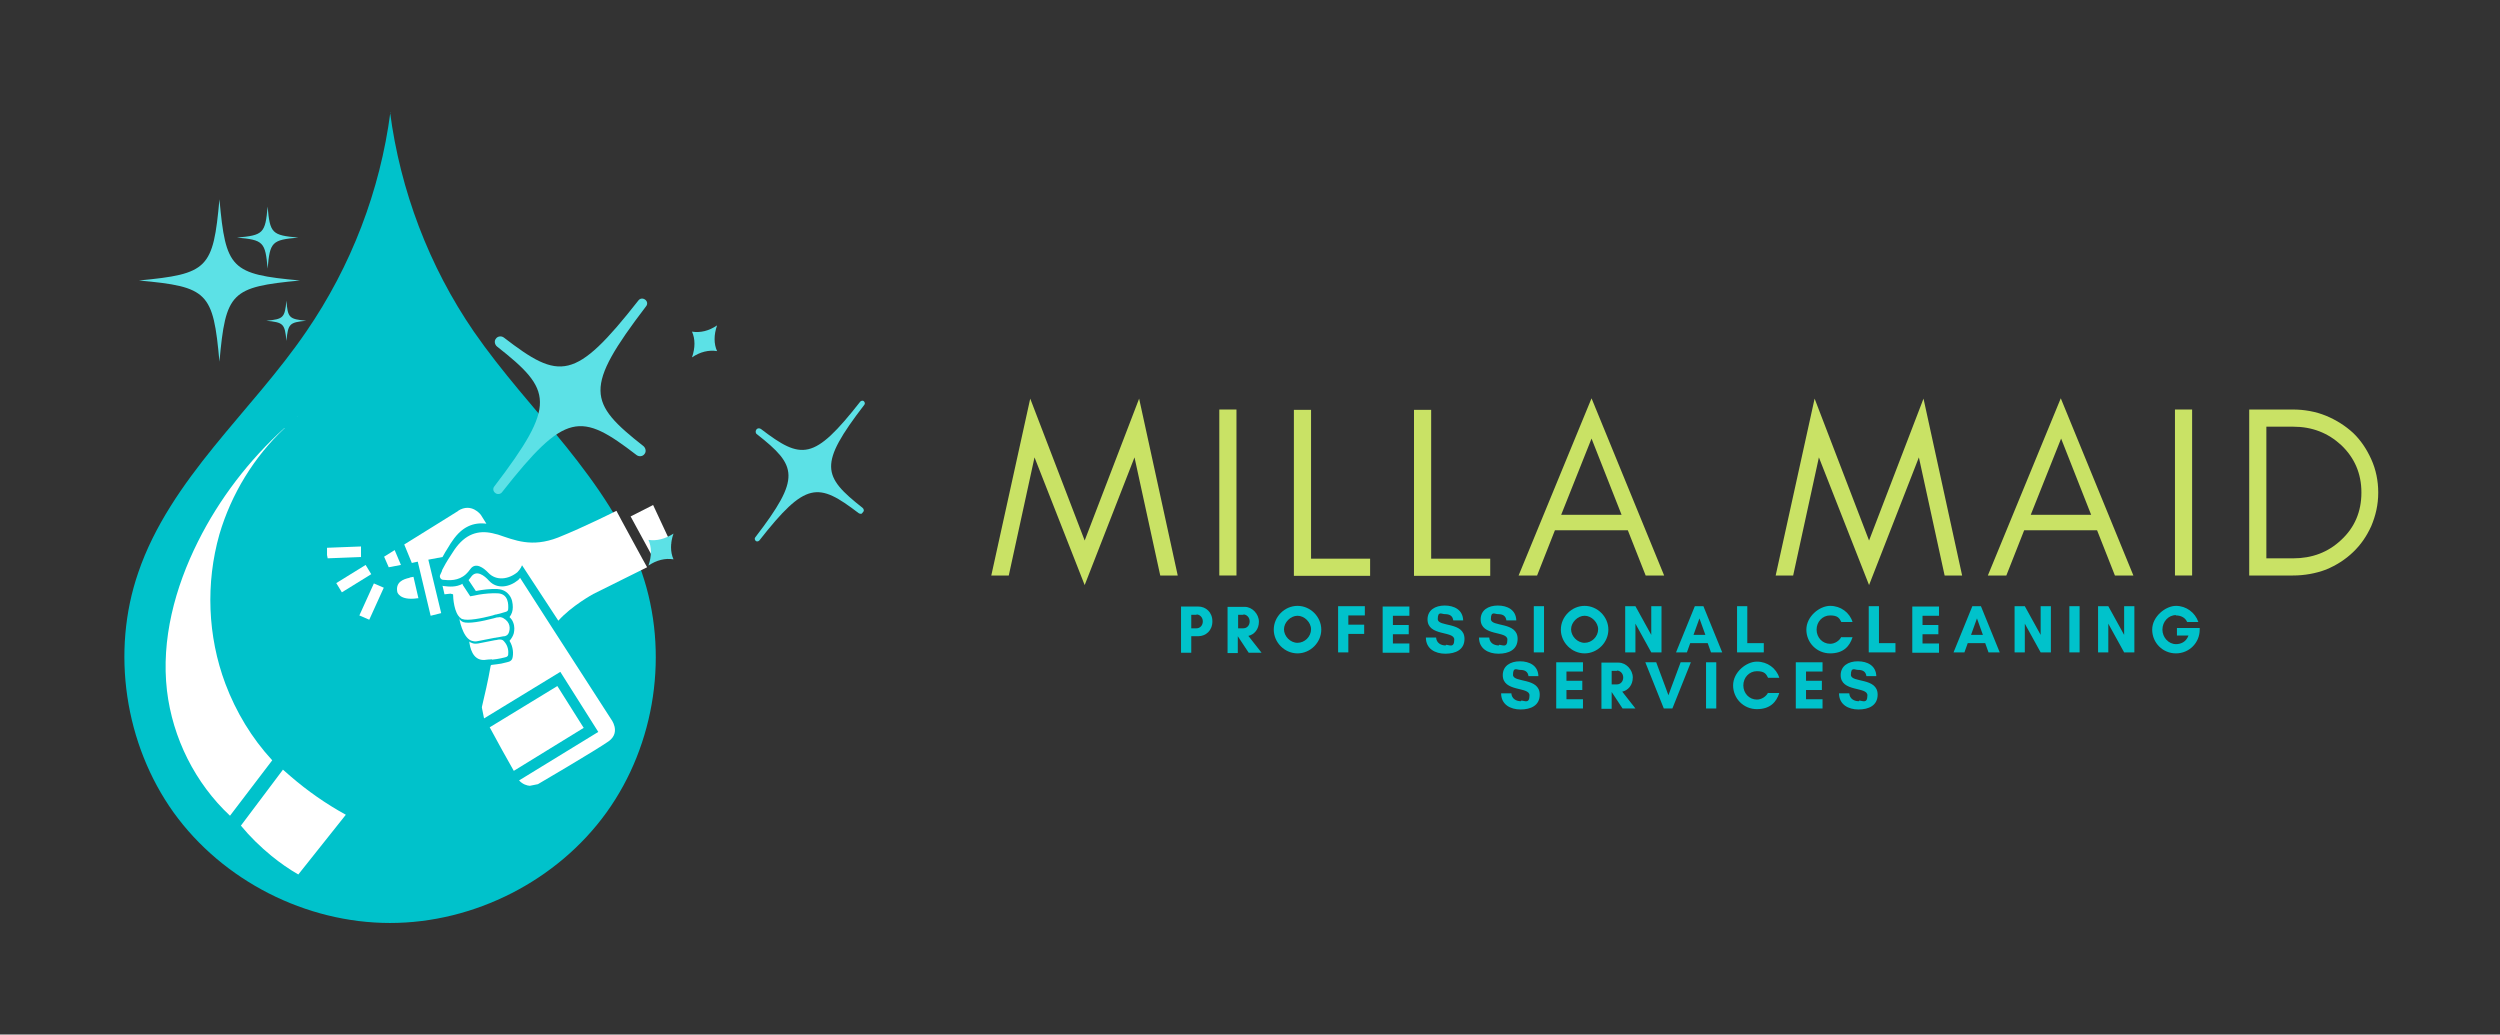 <svg xmlns="http://www.w3.org/2000/svg" xmlns:xlink="http://www.w3.org/1999/xlink" id="Layer_1" data-name="Layer 1" viewBox="0 0 757.6 313.5"><rect x="0" y="0" width="757.6" height="313.5" fill="#333333" stroke="none"/><defs><style>      .cls-1 {        clip-path: url(#clippath-45);      }      .cls-2 {        clip-path: url(#clippath-20);      }      .cls-3 {        clip-path: url(#clippath-11);      }      .cls-4 {        clip-path: url(#clippath-16);      }      .cls-5 {        clip-path: url(#clippath-33);      }      .cls-6 {        clip-path: url(#clippath-47);      }      .cls-7 {        fill: #5ce1e6;      }      .cls-7, .cls-8, .cls-9, .cls-10, .cls-11 {        stroke-width: 0px;      }      .cls-12 {        clip-path: url(#clippath-41);      }      .cls-13 {        clip-path: url(#clippath-32);      }      .cls-14 {        clip-path: url(#clippath-2);      }      .cls-15 {        clip-path: url(#clippath-13);      }      .cls-16 {        clip-path: url(#clippath-37);      }      .cls-17 {        clip-path: url(#clippath-46);      }      .cls-18 {        clip-path: url(#clippath-25);      }      .cls-19 {        clip-path: url(#clippath-15);      }      .cls-20 {        clip-path: url(#clippath-6);      }      .cls-21 {        clip-path: url(#clippath-40);      }      .cls-22 {        clip-path: url(#clippath-26);      }      .cls-8 {        fill: none;      }      .cls-23 {        clip-path: url(#clippath-7);      }      .cls-24 {        clip-path: url(#clippath-21);      }      .cls-25 {        clip-path: url(#clippath-34);      }      .cls-26 {        clip-path: url(#clippath-1);      }      .cls-27 {        clip-path: url(#clippath-4);      }      .cls-28 {        clip-path: url(#clippath-38);      }      .cls-29 {        clip-path: url(#clippath-36);      }      .cls-30 {        clip-path: url(#clippath-27);      }      .cls-31 {        clip-path: url(#clippath-44);      }      .cls-32 {        clip-path: url(#clippath-12);      }      .cls-33 {        clip-path: url(#clippath-24);      }      .cls-34 {        clip-path: url(#clippath-30);      }      .cls-35 {        clip-path: url(#clippath-22);      }      .cls-36 {        clip-path: url(#clippath-9);      }      .cls-37 {        clip-path: url(#clippath-52);      }      .cls-38 {        clip-path: url(#clippath);      }      .cls-9 {        fill: #00c2cb;      }      .cls-39 {        clip-path: url(#clippath-50);      }      .cls-40 {        clip-path: url(#clippath-48);      }      .cls-41 {        clip-path: url(#clippath-39);      }      .cls-42 {        clip-path: url(#clippath-19);      }      .cls-43 {        clip-path: url(#clippath-31);      }      .cls-44 {        clip-path: url(#clippath-54);      }      .cls-45 {        clip-path: url(#clippath-3);      }      .cls-46 {        clip-path: url(#clippath-43);      }      .cls-47 {        clip-path: url(#clippath-8);      }      .cls-48 {        clip-path: url(#clippath-55);      }      .cls-10 {        fill: #fff;      }      .cls-49 {        clip-path: url(#clippath-29);      }      .cls-50 {        clip-path: url(#clippath-18);      }      .cls-51 {        clip-path: url(#clippath-14);      }      .cls-52 {        clip-path: url(#clippath-17);      }      .cls-53 {        clip-path: url(#clippath-5);      }      .cls-11 {        fill: #c9e265;      }      .cls-54 {        clip-path: url(#clippath-42);      }      .cls-55 {        clip-path: url(#clippath-10);      }      .cls-56 {        clip-path: url(#clippath-23);      }      .cls-57 {        clip-path: url(#clippath-56);      }      .cls-58 {        clip-path: url(#clippath-53);      }      .cls-59 {        clip-path: url(#clippath-49);      }      .cls-60 {        clip-path: url(#clippath-51);      }      .cls-61 {        clip-path: url(#clippath-28);      }      .cls-62 {        clip-path: url(#clippath-35);      }    </style><clipPath id="clippath"><rect class="cls-8" x="42.1" y="60.4" width="50.8" height="49.3"></rect></clipPath><clipPath id="clippath-1"><rect class="cls-8" x="37" y="33.6" width="162.2" height="246.3"></rect></clipPath><clipPath id="clippath-2"><rect class="cls-8" x="147.8" y="206.9" width="30.8" height="28.7"></rect></clipPath><clipPath id="clippath-3"><rect class="cls-8" x="105.4" y="150.2" width="103.2" height="87.8" transform="translate(-35.3 34.9) rotate(-11.4)"></rect></clipPath><clipPath id="clippath-4"><rect class="cls-8" x="105.2" y="150.3" width="103.2" height="87.8" transform="translate(-35.3 34.8) rotate(-11.4)"></rect></clipPath><clipPath id="clippath-5"><rect class="cls-8" x="141.7" y="192.5" width="14.4" height="8.2"></rect></clipPath><clipPath id="clippath-6"><rect class="cls-8" x="105.4" y="150.2" width="103.2" height="87.8" transform="translate(-35.3 34.9) rotate(-11.4)"></rect></clipPath><clipPath id="clippath-7"><rect class="cls-8" x="105.2" y="150.3" width="103.2" height="87.8" transform="translate(-35.3 34.8) rotate(-11.4)"></rect></clipPath><clipPath id="clippath-8"><rect class="cls-8" x="137.6" y="186.3" width="18.5" height="8.2"></rect></clipPath><clipPath id="clippath-9"><rect class="cls-8" x="105.4" y="150.2" width="103.2" height="87.8" transform="translate(-35.3 34.9) rotate(-11.4)"></rect></clipPath><clipPath id="clippath-10"><rect class="cls-8" x="105.2" y="150.3" width="103.2" height="87.8" transform="translate(-35.3 34.8) rotate(-11.4)"></rect></clipPath><clipPath id="clippath-11"><rect class="cls-8" x="131.4" y="153.5" width="65.7" height="34.9"></rect></clipPath><clipPath id="clippath-12"><rect class="cls-8" x="105.4" y="150.2" width="103.2" height="87.8" transform="translate(-35.3 34.9) rotate(-11.4)"></rect></clipPath><clipPath id="clippath-13"><rect class="cls-8" x="105.2" y="150.3" width="103.2" height="87.8" transform="translate(-35.3 34.8) rotate(-11.4)"></rect></clipPath><clipPath id="clippath-14"><rect class="cls-8" x="115" y="165.8" width="8.2" height="6.2"></rect></clipPath><clipPath id="clippath-15"><rect class="cls-8" x="105.4" y="150.2" width="103.2" height="87.8" transform="translate(-35.3 34.9) rotate(-11.4)"></rect></clipPath><clipPath id="clippath-16"><rect class="cls-8" x="105.2" y="150.3" width="103.2" height="87.8" transform="translate(-35.3 34.8) rotate(-11.4)"></rect></clipPath><clipPath id="clippath-17"><rect class="cls-8" x="121.1" y="153.5" width="26.7" height="34.9"></rect></clipPath><clipPath id="clippath-18"><rect class="cls-8" x="105.4" y="150.2" width="103.2" height="87.8" transform="translate(-35.3 34.9) rotate(-11.4)"></rect></clipPath><clipPath id="clippath-19"><rect class="cls-8" x="105.2" y="150.3" width="103.2" height="87.8" transform="translate(-35.3 34.8) rotate(-11.4)"></rect></clipPath><clipPath id="clippath-20"><rect class="cls-8" x="190.9" y="151.4" width="14.4" height="16.4"></rect></clipPath><clipPath id="clippath-21"><rect class="cls-8" x="105.4" y="150.2" width="103.2" height="87.8" transform="translate(-35.3 34.9) rotate(-11.4)"></rect></clipPath><clipPath id="clippath-22"><rect class="cls-8" x="105.2" y="150.3" width="103.2" height="87.8" transform="translate(-35.3 34.8) rotate(-11.4)"></rect></clipPath><clipPath id="clippath-23"><rect class="cls-8" x="98.5" y="163.8" width="12.3" height="6.2"></rect></clipPath><clipPath id="clippath-24"><rect class="cls-8" x="105.4" y="150.2" width="103.2" height="87.8" transform="translate(-35.3 34.9) rotate(-11.4)"></rect></clipPath><clipPath id="clippath-25"><rect class="cls-8" x="105.2" y="150.3" width="103.2" height="87.8" transform="translate(-35.3 34.8) rotate(-11.4)"></rect></clipPath><clipPath id="clippath-26"><polygon class="cls-8" points="109.3 163.8 98.4 166.1 99.4 171 110.4 168.8 109.3 163.8"></polygon></clipPath><clipPath id="clippath-27"><polygon class="cls-8" points="109.3 163.8 98.5 166 99.5 171 110.4 168.8 109.3 163.8"></polygon></clipPath><clipPath id="clippath-28"><rect class="cls-8" x="100.6" y="169.9" width="12.3" height="10.3"></rect></clipPath><clipPath id="clippath-29"><rect class="cls-8" x="105.4" y="150.2" width="103.2" height="87.8" transform="translate(-35.3 34.9) rotate(-11.4)"></rect></clipPath><clipPath id="clippath-30"><rect class="cls-8" x="105.2" y="150.3" width="103.2" height="87.8" transform="translate(-35.3 34.8) rotate(-11.4)"></rect></clipPath><clipPath id="clippath-31"><rect class="cls-8" x="108.8" y="176.1" width="8.2" height="12.3"></rect></clipPath><clipPath id="clippath-32"><rect class="cls-8" x="105.4" y="150.2" width="103.2" height="87.8" transform="translate(-35.3 34.9) rotate(-11.4)"></rect></clipPath><clipPath id="clippath-33"><rect class="cls-8" x="105.2" y="150.3" width="103.2" height="87.8" transform="translate(-35.3 34.8) rotate(-11.4)"></rect></clipPath><clipPath id="clippath-34"><rect class="cls-8" x="119.1" y="174" width="8.2" height="8.2"></rect></clipPath><clipPath id="clippath-35"><rect class="cls-8" x="105.4" y="150.2" width="103.2" height="87.8" transform="translate(-35.3 34.9) rotate(-11.4)"></rect></clipPath><clipPath id="clippath-36"><rect class="cls-8" x="105.2" y="150.3" width="103.2" height="87.8" transform="translate(-35.3 34.8) rotate(-11.4)"></rect></clipPath><clipPath id="clippath-37"><rect class="cls-8" x="141.7" y="172" width="45.2" height="67.7"></rect></clipPath><clipPath id="clippath-38"><rect class="cls-8" x="105.4" y="150.2" width="103.2" height="87.8" transform="translate(-35.3 34.9) rotate(-11.4)"></rect></clipPath><clipPath id="clippath-39"><rect class="cls-8" x="105.2" y="150.3" width="103.2" height="87.8" transform="translate(-35.3 34.8) rotate(-11.4)"></rect></clipPath><clipPath id="clippath-40"><polygon class="cls-8" points="176 167.2 138 174.8 151.2 240.1 189.2 232.5 176 167.2"></polygon></clipPath><clipPath id="clippath-41"><polygon class="cls-8" points="176 167.2 138 174.8 151.2 240 189.2 232.4 176 167.2"></polygon></clipPath><clipPath id="clippath-42"><rect class="cls-8" x="133.4" y="176.1" width="22.6" height="12.3"></rect></clipPath><clipPath id="clippath-43"><rect class="cls-8" x="105.4" y="150.2" width="103.2" height="87.8" transform="translate(-35.3 34.9) rotate(-11.4)"></rect></clipPath><clipPath id="clippath-44"><rect class="cls-8" x="105.2" y="150.3" width="103.2" height="87.8" transform="translate(-35.3 34.8) rotate(-11.4)"></rect></clipPath><clipPath id="clippath-45"><rect class="cls-8" x="147.8" y="89.9" width="49.3" height="61.6"></rect></clipPath><clipPath id="clippath-46"><rect class="cls-8" x="157.3" y="73" width="90.8" height="120.1" transform="translate(-26.7 211.7) rotate(-52.2)"></rect></clipPath><clipPath id="clippath-47"><rect class="cls-8" x="157.3" y="73" width="90.8" height="120.1" transform="translate(-26.7 211.7) rotate(-52.2)"></rect></clipPath><clipPath id="clippath-48"><rect class="cls-8" x="227.9" y="120.6" width="34.9" height="45.2"></rect></clipPath><clipPath id="clippath-49"><rect class="cls-8" x="157.3" y="73" width="90.8" height="120.1" transform="translate(-26.7 211.7) rotate(-52.2)"></rect></clipPath><clipPath id="clippath-50"><rect class="cls-8" x="157.3" y="73" width="90.8" height="120.1" transform="translate(-26.7 211.7) rotate(-52.2)"></rect></clipPath><clipPath id="clippath-51"><rect class="cls-8" x="195" y="161.7" width="10.3" height="10.3"></rect></clipPath><clipPath id="clippath-52"><rect class="cls-8" x="157.3" y="73" width="90.8" height="120.1" transform="translate(-26.7 211.7) rotate(-52.2)"></rect></clipPath><clipPath id="clippath-53"><rect class="cls-8" x="157.3" y="73" width="90.8" height="120.1" transform="translate(-26.7 211.7) rotate(-52.2)"></rect></clipPath><clipPath id="clippath-54"><rect class="cls-8" x="209.4" y="98.1" width="8.2" height="10.3"></rect></clipPath><clipPath id="clippath-55"><rect class="cls-8" x="157.3" y="73" width="90.8" height="120.1" transform="translate(-26.7 211.7) rotate(-52.2)"></rect></clipPath><clipPath id="clippath-56"><rect class="cls-8" x="157.3" y="73" width="90.8" height="120.1" transform="translate(-26.7 211.7) rotate(-52.2)"></rect></clipPath></defs><g class="cls-38"><path class="cls-7" d="M90.9,85c-20.9,2-22.5,3.5-24.4,24.6-1.9-21.1-3.5-22.7-24.4-24.6,20.9-2,22.5-3.5,24.4-24.6,1.9,21.1,3.5,22.7,24.4,24.6ZM81.1,81.4c.7-8.1,1.3-8.7,9.3-9.4-8-.7-8.6-1.3-9.3-9.4-.7,8.1-1.3,8.7-9.3,9.4,8,.7,8.6,1.3,9.3,9.4ZM86.8,91.1c-.5,5.2-.9,5.6-6.1,6.1,5.2.5,5.6.9,6.1,6.1.5-5.2.9-5.6,6-6.1-5.2-.5-5.6-.9-6-6.1Z"></path></g><g class="cls-26"><path class="cls-9" d="M118.3,34c-3.1,23.8-11.9,46.7-25.5,66.5-8.4,12.3-18.6,23.3-28,34.9-9.4,11.6-18.1,24-22.9,38.1-8.3,24-4.1,52,10.7,72.7,14.9,20.7,40.1,33.5,65.6,33.5s50.7-12.8,65.6-33.5c14.9-20.7,19-48.6,10.7-72.7-4.9-14.1-13.6-26.5-22.9-38.1-9.4-11.6-19.5-22.6-28-34.9-13.6-19.8-22.3-42.8-25.4-66.5Z"></path></g><path class="cls-10" d="M92.2,124.6c-2.1,1.6-4.1,3.3-6,5.1,1.9-1.8,3.9-3.5,6-5.1ZM86.2,129.7c-10.7,9.7-19.7,21.4-26.2,34.4-7,14-11.2,29.7-9.4,45.2,1.7,14.3,8.5,28,19.1,37.9l12.8-16.8c-6.2-6.7-11-14.7-14.2-23.2-5.4-14.4-6-30.5-1.8-45.3,3.6-12.2,10.5-23.5,19.8-32.2ZM85.7,233.3l-12.7,16.9c2.8,3.4,5.9,6.4,9.3,9.2,2.6,2.1,5.3,4,8.1,5.6l14.4-18.1c-6-3.3-11.6-7.2-16.8-11.7-.8-.7-1.5-1.3-2.3-2Z"></path><g class="cls-14"><g class="cls-45"><g class="cls-27"><path class="cls-10" d="M177,220.5l-21.3,13.1h0c-1.9-3.3-5.1-9.1-7.3-13.2l20.5-12.5,8,12.7"></path></g></g></g><g class="cls-53"><g class="cls-20"><g class="cls-23"><path class="cls-10" d="M149.1,199.8c-.7,0-1.6.1-2.4.2-3.6.1-4.3-4-4.5-5.6.2.2.4.3.7.4.6.3,1.2.3,2,.2,1.1-.2,3.2-.6,5.1-1,.5,0,.9-.2,1.3-.2h0c.5,0,1,0,1.4.5,1.4,1.5,1.4,3.2,1.3,4.1,0,.3-.3.6-.6.7-.7.2-2.2.6-4.3.8"></path></g></g></g><g class="cls-47"><g class="cls-36"><g class="cls-55"><path class="cls-10" d="M139.3,187.7c.2.2.3.4.5.5.2.1.3.2.5.3,1.6.6,5.8-.2,9.2-1.1.4-.1.8-.2,1.1-.3.1,0,.2,0,.3,0,.6-.2,1.2,0,1.6.2,2.3,1.3,2.1,3.3,1.7,4.4-.2.6-.7,1-1.3,1.1-.5,0-1.1.2-1.8.3-.4,0-.9.2-1.3.2-1.9.4-4.1.8-5.1,1-.7.2-1.4,0-2-.2-2.6-1.2-3.5-6.5-3.6-7.1,0,0,0,.3.1.6"></path></g></g></g><g class="cls-3"><g class="cls-32"><g class="cls-15"><path class="cls-10" d="M133.9,172.9c.6-1.2,1.5-2.8,2.7-4.6.3-.5.7-1.1,1.1-1.7,3.3-4.8,7.2-6,11.6-5,.5.1,1,.3,1.6.4,5.1,1.7,10.2,4,18.2.9,8-3.2,17.7-8.1,17.7-8.1l1.6,3,6.2,11.4,1.5,2.7-16.3,8.1s-6.6,3.6-10.6,8.1l-11-16.8s-.4,1.1-1.4,2.1c-2.7,2.2-6.4,2.7-8.8.2-1.4-1.5-3.9-3.4-5.5-1.1-.4.6-.9,1.1-1.3,1.5-2.3,2.1-5.1,1.9-7,1.7-.7-.1-1.1-.9-.8-1.5.2-.4.4-.8.6-1.3"></path></g></g></g><g class="cls-51"><g class="cls-19"><g class="cls-4"><path class="cls-10" d="M121.5,171.2l-3.7.7-1.4-3.2s1.3-.8,3.2-2l1.9,4.5"></path></g></g></g><g class="cls-52"><g class="cls-50"><g class="cls-42"><path class="cls-10" d="M138.8,154.8c4.1-2.6,6.9,1.2,6.9,1.2l1.7,2.7c-3.9-.5-7.4.9-10.3,5.2-.4.6-.8,1.1-1.1,1.7-.8,1.2-1.4,2.3-1.9,3.2l-4.3.8h0l3.9,16.2-3.2.8-3.9-16.4-1.8.4h0c0,0-2.3-5.6-2.3-5.6,5.7-3.5,13.8-8.6,16.4-10.2"></path></g></g></g><g class="cls-2"><g class="cls-24"><g class="cls-35"><path class="cls-10" d="M197.9,153l5.5,11.8-6.1,3.1-6.2-11.4,6.7-3.4"></path></g></g></g><g class="cls-56"><g class="cls-33"><g class="cls-18"><g class="cls-22"><g class="cls-30"><path class="cls-10" d="M99.1,169.2v-3.2c-.1,0,10.3-.4,10.3-.4v3.2c.1,0-10.3.4-10.3.4"></path></g></g></g></g></g><g class="cls-61"><g class="cls-49"><g class="cls-34"><path class="cls-10" d="M112.5,174l-8.9,5.5-1.7-2.8,8.9-5.5,1.7,2.8"></path></g></g></g><g class="cls-43"><g class="cls-13"><g class="cls-5"><path class="cls-10" d="M116.3,178.1l-4.4,9.7-3-1.3,4.4-9.7,3,1.3"></path></g></g></g><g class="cls-25"><g class="cls-62"><g class="cls-29"><path class="cls-10" d="M124.2,175l1.1-.2,1.5,6.5h-.3c-5.5.8-6.1-1.9-6.1-1.9-.6-3,1.8-3.9,3.7-4.3"></path></g></g></g><g class="cls-16"><g class="cls-28"><g class="cls-41"><g class="cls-21"><g class="cls-12"><path class="cls-10" d="M148.9,201.5c1.2-.1,2.2-.3,3-.4,1.5-.3,2.3-.6,2.4-.6.5-.2.9-.6,1-1.1.3-1.2.3-3.3-.9-5.2.6-.7,1.1-1.5,1.3-2.3.2-.9.3-2.1-.2-3.3-.2-.6-.6-1.1-1.1-1.6h0c.7-.9,1-1.9,1-3s-.2-2.6-1.1-3.7c-.6-.8-1.7-1.7-3.6-1.8-2.1-.1-4.5.2-6.5.6l-2.2-3.3c.2-.3.5-.6.7-.9,1.6-2.4,4.1-.5,5.5,1.1,2.4,2.6,6.1,2,8.8-.2.2-.2.5-.5.6-.7l9.7,15.1,17.8,27.6s3.2,4-.6,6.8c-3.8,2.7-22.1,13.4-22.1,13.4,0,0-2.9.9-5.1-1.5l24-14.7-11.5-18.2-23.1,14.1h0c-.7-1.3-.9-2.8-.5-4.2.6-2.6,1.7-7.1,2.5-11.8"></path></g></g></g></g></g><g class="cls-54"><g class="cls-46"><g class="cls-31"><path class="cls-10" d="M140.2,177.2l2.3,3.5c.7-.1,1.6-.3,2.6-.5h0c0,.1,0,0,0,0,1.8-.3,3.9-.5,5.8-.4,3.2.2,3.2,3.4,3.1,4.8,0,.4-.3.7-.7.8-.6.2-1.7.5-2.9.8-.4,0-.7.2-1.1.3-3.4.9-7.6,1.7-9.2,1.1-.2,0-.3-.2-.5-.3-2-1.4-2.3-6.1-2.3-7.2t0,0l-.8-.2-1.8.2-.6-2.6c.1,0,.2.1.4.1,1.6.2,3.7.4,5.7-.7"></path></g></g></g><g class="cls-1"><g class="cls-17"><g class="cls-6"><path class="cls-7" d="M195,135.2c-16.8-13.2-18.2-17.5.8-42.4.5-.6.4-1.5-.3-2s-1.5-.4-2,.2c-19.3,24.6-23.9,24.3-40.8,11.3-.8-.6-1.9-.4-2.4.3-.6.7-.4,1.8.3,2.4,16.8,13.2,18.2,17.5-.8,42.4-.5.6-.4,1.5.3,2,.6.5,1.5.4,2-.2,19.3-24.6,23.9-24.3,40.8-11.3.8.6,1.9.4,2.4-.3.6-.7.4-1.8-.3-2.4Z"></path></g></g></g><g class="cls-40"><g class="cls-59"><g class="cls-39"><path class="cls-7" d="M261.4,153.9c-12.2-9.6-13.4-13.1.5-31.2.3-.3.2-.8-.1-1.1-.3-.3-.8-.2-1.1.1-14.1,18-17.8,17.7-30.1,8.3-.4-.3-1.1-.3-1.4.2-.3.4-.3,1.1.2,1.4,12.2,9.6,13.4,13.1-.5,31.2-.3.3-.2.8.1,1.1.3.3.8.2,1.1-.1,14.1-18,17.8-17.7,30.1-8.3.4.3,1.1.3,1.4-.2.3-.4.2-1.1-.2-1.4Z"></path></g></g></g><g class="cls-60"><g class="cls-37"><g class="cls-58"><path class="cls-7" d="M204.1,161.7c-2.5,1.6-5.1,2.3-7.6,1.9,1,2.2,1,5,0,7.8,2.5-1.7,5.1-2.3,7.6-1.9-1-2.2-1-5,0-7.8Z"></path></g></g></g><g class="cls-44"><g class="cls-48"><g class="cls-57"><path class="cls-7" d="M209.7,108.3c2.5-1.7,5.1-2.3,7.6-1.9-1-2.2-1-4.9,0-7.8-2.5,1.7-5.1,2.3-7.6,1.9,1,2.2,1,4.9,0,7.8Z"></path></g></g></g><path class="cls-11" d="M351.7,174.4h5.2l-11.7-53.6-16.5,43-16.5-43-11.8,53.6h5.3l7.8-35.8,15.2,38.7,15.1-38.7,7.8,35.8Z"></path><path class="cls-11" d="M374.7,174.4v-50.3h-5.2v50.3h5.2Z"></path><path class="cls-11" d="M397.3,169.3v-45.1h-5.2v50.3h23.1v-5.2h-18Z"></path><path class="cls-11" d="M433.7,169.3v-45.1h-5.2v50.3h23.1v-5.2h-18Z"></path><path class="cls-11" d="M473.1,156l9.2-23.1,9.1,23.1h-18.3ZM504.3,174.4l-22-53.7-22.1,53.7h5.6l5.4-13.7h22.1l5.4,13.7h5.6Z"></path><path class="cls-11" d="M589.4,174.4h5.2l-11.7-53.6-16.5,43-16.5-43-11.8,53.6h5.3l7.8-35.8,15.2,38.7,15.1-38.7,7.8,35.8Z"></path><path class="cls-11" d="M615.4,156l9.2-23.1,9.1,23.1h-18.3ZM646.5,174.4l-22-53.7-22.1,53.7h5.6l5.4-13.7h22.1l5.4,13.7h5.6Z"></path><path class="cls-11" d="M664.3,174.4v-50.3h-5.2v50.3h5.2Z"></path><path class="cls-11" d="M720.7,149.3c0-3.6-.7-7-2.1-10.1s-3.2-5.8-5.5-8c-2.4-2.2-5.1-3.9-8.2-5.2-3.2-1.3-6.6-1.9-10.1-1.9h-13.2v50.3h13.2c3.5,0,6.9-.6,10.1-1.8,3.1-1.3,5.8-3,8.2-5.3,2.3-2.2,4.1-4.8,5.5-7.9,1.3-3.1,2.1-6.4,2.1-10.1ZM715.6,149.3c0,5.8-2.1,10.6-6.1,14.3-4,3.8-8.9,5.6-14.6,5.6h-8.1v-39.9h8.1c5.8,0,10.6,1.9,14.6,5.6,4,3.8,6.1,8.6,6.1,14.3Z"></path><path class="cls-9" d="M360.9,192.8h2.2c2.3,0,4.3-1.7,4.3-4.5s-2-4.5-4.3-4.5h-5.2v14h3.1v-5ZM362.6,186.2c.9,0,1.9.8,1.9,2.1s-.9,2.1-1.9,2.1h-1.6v-4.1h1.6Z"></path><path class="cls-9" d="M375.1,192.8h0l3.3,5h3.9l-4-5.1c1.8-.4,3.2-2,3.2-4.3s-2-4.5-4.3-4.5h-5.2v14h3.1v-5ZM376.8,186.2c.9,0,1.9.8,1.9,2.1s-.9,2.1-1.9,2.1h-1.6v-4.1h1.6Z"></path><path class="cls-9" d="M397.3,190.7c0,2.2-1.9,4.1-4.1,4.1s-4.1-2-4.1-4.1,2-4.1,4.1-4.1,4.1,2,4.1,4.1ZM400.4,190.8c0-3.9-3.3-7.2-7.2-7.2s-7.2,3.3-7.2,7.2,3.3,7.2,7.2,7.2,7.2-3.3,7.2-7.2Z"></path><path class="cls-9" d="M413.4,192.1v-2.8h-4.8v-2.8h5v-2.8h-8.1v14h3.1v-5.6h4.8Z"></path><path class="cls-9" d="M427.1,195h-5v-2.8h4.8v-2.8h-4.8v-2.8h5v-2.8h-8.1v14h8.1v-2.8Z"></path><path class="cls-9" d="M438.1,195.6c-1.5,0-2.8-.8-2.9-2.4h-3.1c0,3.4,2.8,4.9,5.9,4.9s5.8-1.2,5.8-4.5c0-5.3-8.1-3.5-8.1-6s1.2-1.5,2.1-1.5c1.5,0,2.4.5,2.6,1.9h3c-.1-3.2-2.7-4.5-5.6-4.5s-5.2,1.4-5.2,4.2c0,5.2,8.1,3.4,8.1,6.1s-1.5,1.6-2.5,1.6Z"></path><path class="cls-9" d="M454.2,195.6c-1.5,0-2.8-.8-2.9-2.4h-3.1c0,3.4,2.8,4.9,5.9,4.9s5.8-1.2,5.8-4.5c0-5.3-8.1-3.5-8.1-6s1.2-1.5,2.1-1.5c1.5,0,2.4.5,2.6,1.9h3c-.1-3.2-2.7-4.5-5.6-4.5s-5.2,1.4-5.2,4.2c0,5.2,8.1,3.4,8.1,6.1s-1.5,1.6-2.5,1.6Z"></path><path class="cls-9" d="M467.9,197.7v-14h-3.1v14h3.1Z"></path><path class="cls-9" d="M484.3,190.7c0,2.2-1.9,4.1-4.1,4.1s-4.1-2-4.1-4.1,2-4.1,4.1-4.1,4.1,2,4.1,4.1ZM487.4,190.8c0-3.9-3.3-7.2-7.2-7.2s-7.2,3.3-7.2,7.2,3.3,7.2,7.2,7.2,7.2-3.3,7.2-7.2Z"></path><path class="cls-9" d="M503.5,197.7v-14h-3.1v8.7l-4.8-8.7h-3.1v14h3.1v-8.7l4.8,8.7h3.1Z"></path><path class="cls-9" d="M516.7,192.4h-3.5l1.8-5,1.8,5ZM521.9,197.7l-5.7-14h-2.6l-5.7,14h3.3l1-2.8h5.3l1,2.8h3.3Z"></path><path class="cls-9" d="M526.4,197.7h8.1v-2.8h-5v-11.2h-3.1v14Z"></path><path class="cls-9" d="M558,193c-.6,1.2-2,2.1-3.4,2.1-2.3,0-4.1-1.9-4.1-4.3s1.8-4.3,4.1-4.3,2.8.8,3.4,2h3.4c-.9-2.9-3.6-4.9-6.8-4.9s-7.2,3.2-7.2,7.2,3.2,7.2,7.2,7.2,5.9-2.1,6.8-4.9h-3.4Z"></path><path class="cls-9" d="M566.3,197.7h8.1v-2.8h-5v-11.2h-3.1v14Z"></path><path class="cls-9" d="M587.6,195h-5v-2.8h4.8v-2.8h-4.8v-2.8h5v-2.8h-8.1v14h8.1v-2.8Z"></path><path class="cls-9" d="M600.8,192.4h-3.5l1.8-5,1.8,5ZM606,197.7l-5.7-14h-2.6l-5.7,14h3.3l1-2.8h5.3l1,2.8h3.3Z"></path><path class="cls-9" d="M621.5,197.7v-14h-3.1v8.7l-4.8-8.7h-3.1v14h3.1v-8.7l4.8,8.7h3.1Z"></path><path class="cls-9" d="M630.2,197.7v-14h-3.1v14h3.1Z"></path><path class="cls-9" d="M646.8,197.7v-14h-3.1v8.7l-4.8-8.7h-3.1v14h3.1v-8.7l4.8,8.7h3.1Z"></path><path class="cls-9" d="M659.4,186.5c1.4,0,2.8.6,3.4,2h3.4c-1-2.9-3.7-4.9-6.8-4.9s-7.2,3.2-7.2,7.2,3.2,7.2,7.2,7.2,7.2-3.2,7.2-7.2v-.5h-6.9v2.3h3.5c-.8,2.1-2.5,2.6-3.8,2.6-2.2,0-4.1-2-4.1-4.4s1.8-4.4,4.1-4.4Z"></path><path class="cls-9" d="M460.9,212.5c-1.5,0-2.8-.8-2.9-2.4h-3.1c0,3.4,2.8,4.9,5.9,4.9s5.8-1.2,5.8-4.5c0-5.3-8.1-3.5-8.1-6s1.2-1.5,2.1-1.5c1.5,0,2.4.5,2.6,1.9h3c-.1-3.2-2.7-4.5-5.6-4.5s-5.2,1.4-5.2,4.2c0,5.2,8.1,3.4,8.1,6.1s-1.5,1.6-2.5,1.6Z"></path><path class="cls-9" d="M479.7,211.9h-5v-2.8h4.8v-2.8h-4.8v-2.8h5v-2.8h-8.1v14h8.1v-2.8Z"></path><path class="cls-9" d="M488.4,209.7h0l3.3,5h3.9l-4-5.1c1.8-.4,3.2-2,3.2-4.3s-2-4.5-4.3-4.5h-5.2v14h3.1v-5ZM490,203.2c.9,0,1.9.8,1.9,2.1s-.9,2.1-1.9,2.1h-1.6v-4.1h1.6Z"></path><path class="cls-9" d="M512.6,200.7h-3.3l-2.9,7.8-.8,2.2-.8-2.2-2.9-7.8h-3.3l5.6,14h2.6l5.6-14Z"></path><path class="cls-9" d="M520.1,214.7v-14h-3.1v14h3.1Z"></path><path class="cls-9" d="M535.8,209.9c-.6,1.2-2,2.1-3.4,2.1-2.3,0-4.1-1.9-4.1-4.3s1.8-4.3,4.1-4.3,2.8.8,3.4,2h3.4c-.9-2.9-3.6-4.9-6.8-4.9s-7.2,3.2-7.2,7.2,3.2,7.2,7.2,7.2,5.9-2.1,6.8-4.9h-3.4Z"></path><path class="cls-9" d="M552.3,211.9h-5v-2.8h4.8v-2.8h-4.8v-2.8h5v-2.8h-8.1v14h8.1v-2.8Z"></path><path class="cls-9" d="M563.3,212.5c-1.5,0-2.8-.8-2.9-2.4h-3.1c0,3.4,2.8,4.9,5.9,4.9s5.8-1.2,5.8-4.5c0-5.3-8.1-3.5-8.1-6s1.2-1.5,2.1-1.5c1.5,0,2.4.5,2.6,1.9h3c-.1-3.2-2.7-4.5-5.6-4.5s-5.2,1.4-5.2,4.2c0,5.2,8.1,3.4,8.1,6.1s-1.5,1.6-2.5,1.6Z"></path></svg>